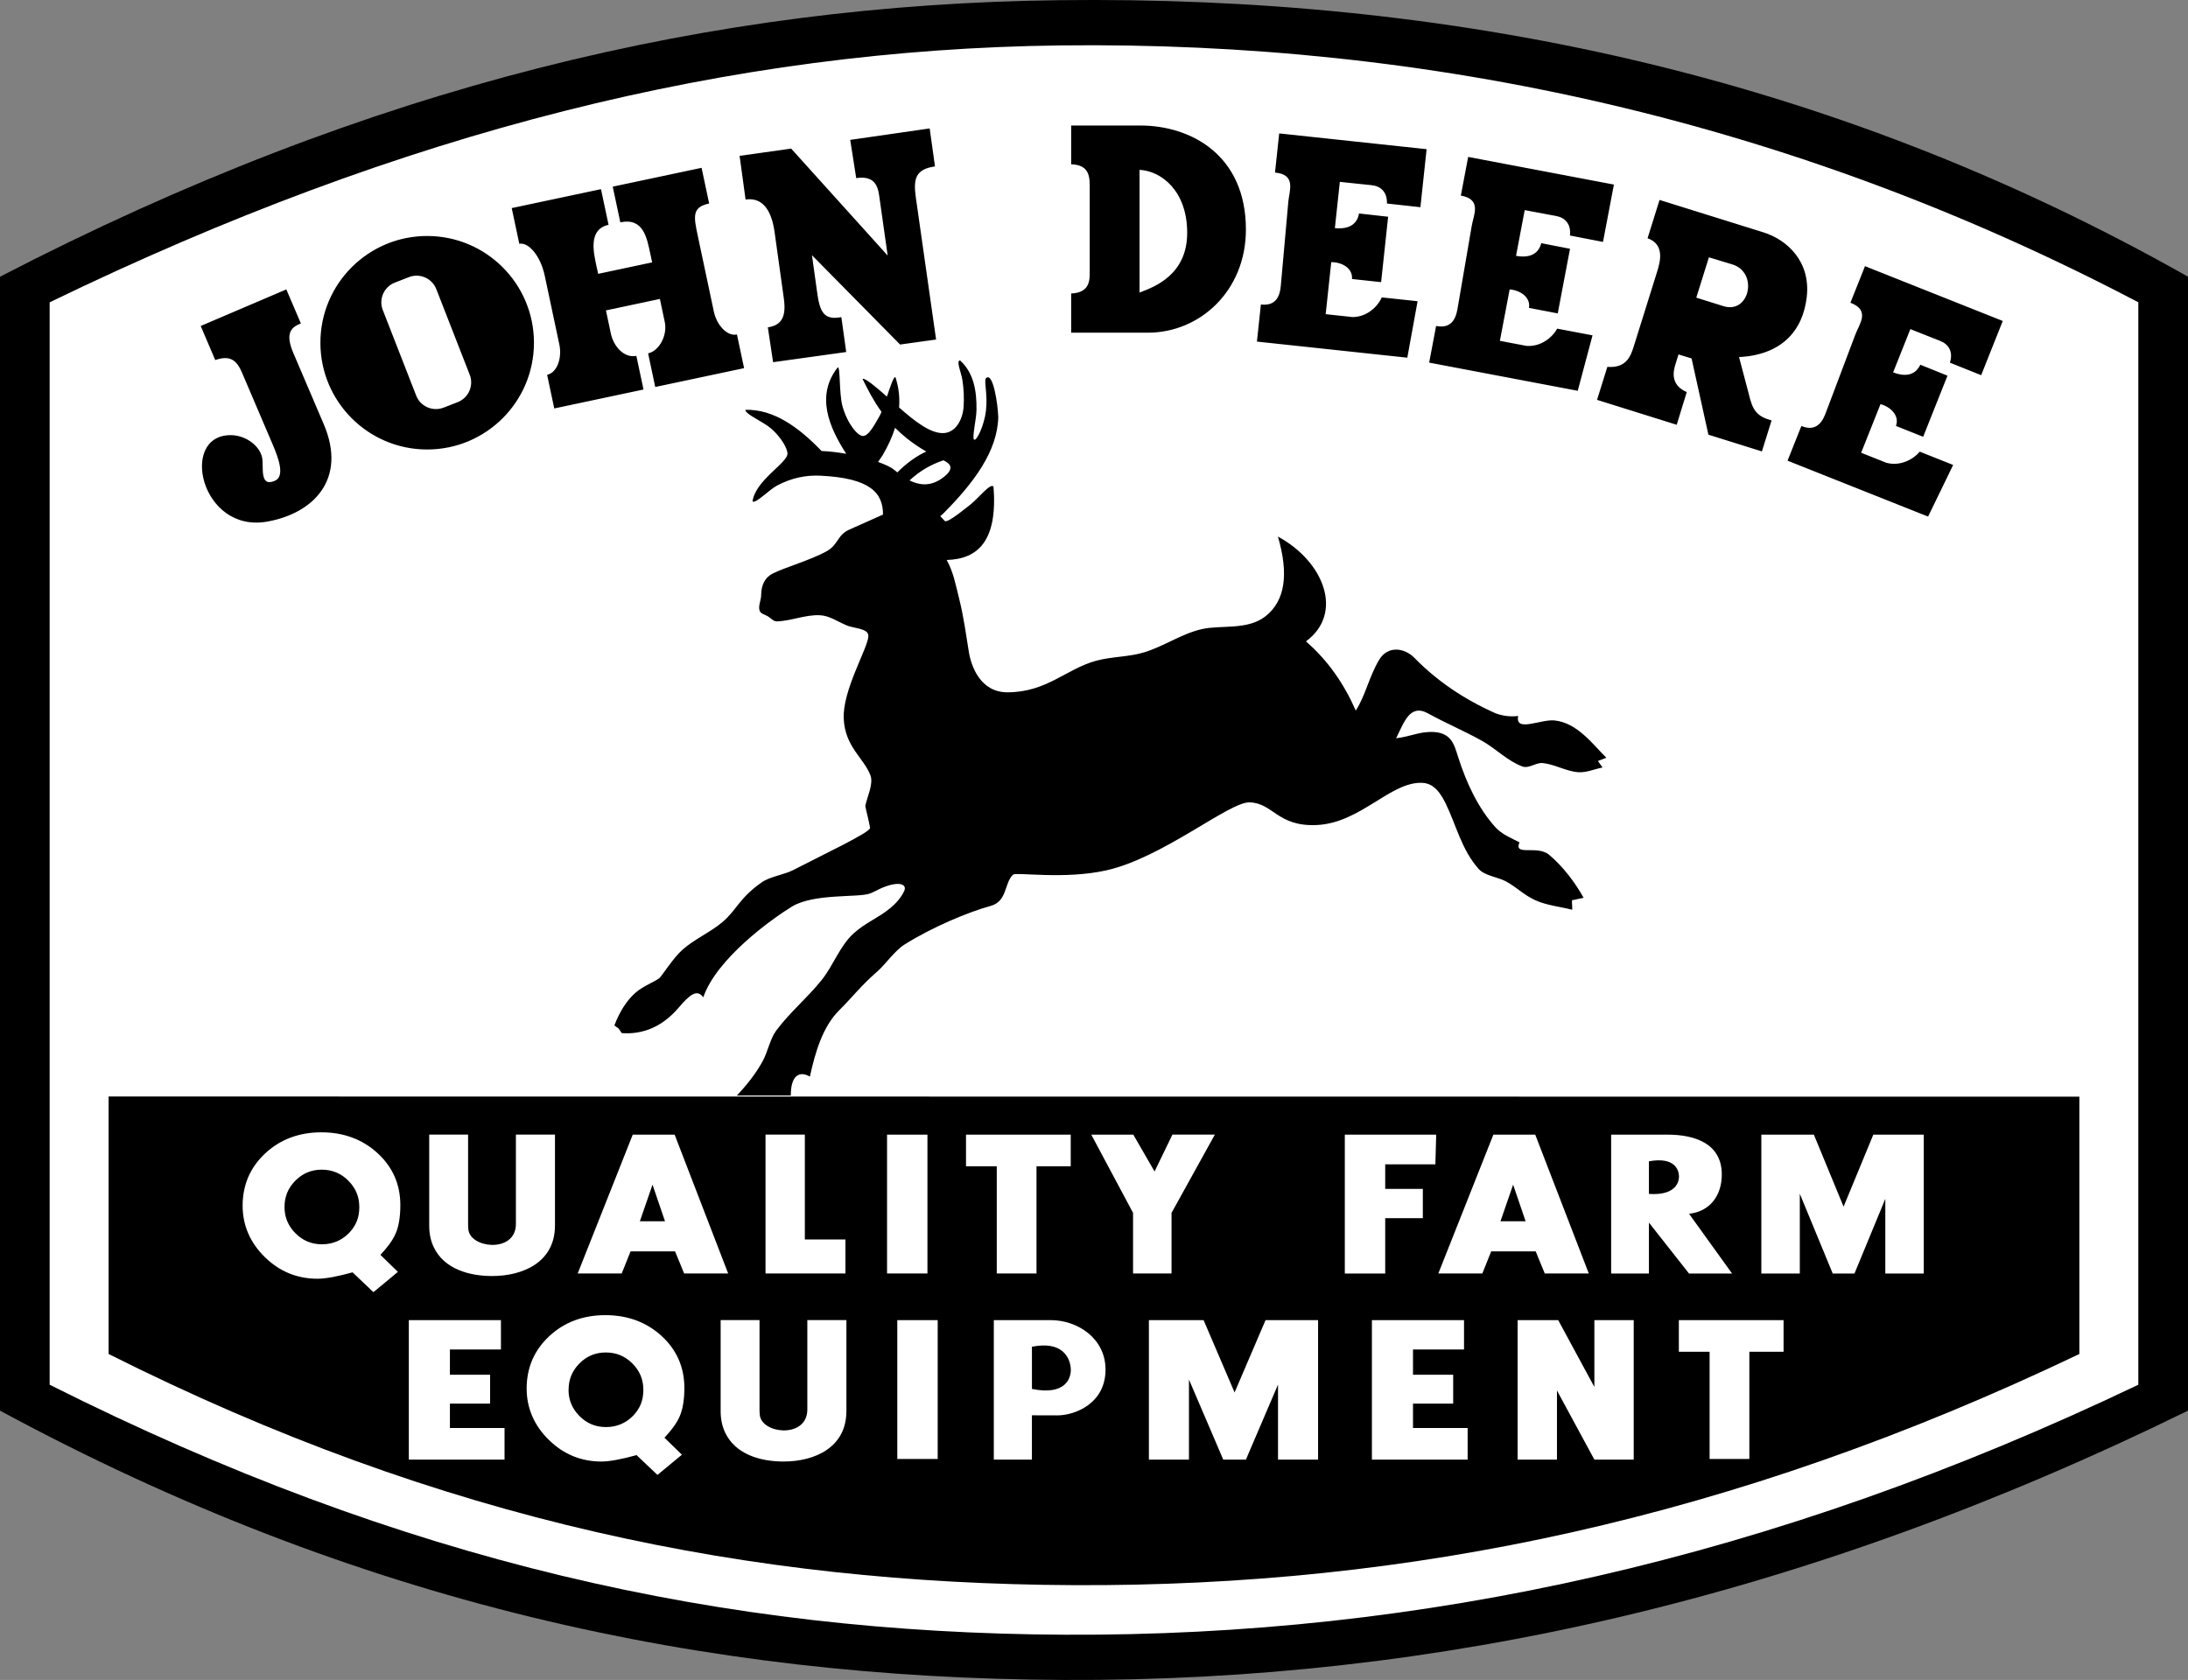 <?xml version="1.0" encoding="UTF-8"?><svg id="a" xmlns="http://www.w3.org/2000/svg" viewBox="0 0 892 685.04"><rect x="0" y="0" width="892" height="685.04" fill="#808080" stroke="none"/><defs><style>.b,.c{fill:#fff;}.c,.d{fill-rule:evenodd;}</style></defs><path class="d" d="M0,112.84C151.28,34.44,291.09,1.79,431.57,.08c157.19-1.91,312.32,28.91,460.43,112.76v462.38c-157.01,77.03-306.99,110.54-458.52,109.81-145.75-.7-287.38-30.85-433.48-109.81V112.84H0Z"/><path class="c" d="M20.25,123.27C164.66,53.24,298.12,20.15,432.23,18.52c150.05-1.82,298.14,30.49,439.52,104.75v441.38c-149.89,71.61-293.05,102.63-437.71,101.94-139.13-.67-269.52-29.45-413.8-101.94V123.27h0Z"/><path class="d" d="M847.71,447.2v104.92c-141.42,67.57-273.62,94.91-410.1,94.26-131.28-.63-257.19-25.86-393.33-94.26v-105l803.43,.08h0Z"/><path d="M384.57,187.71l.11,.05c2.39,1.1,5.25,3.22-.89,7.46-4.8,3.32-9.33,2.51-12.98,.69,3.98-3.75,8.59-6.45,13.76-8.2h0Zm-19.66-13.26c1.49,1.49,3.12,2.97,4.94,4.42,2.28,1.81,4.86,3.57,7.78,5.26-4.27,1.94-8.16,4.86-11.8,8.49-.48-.38-.92-.74-1.31-1.06-1.27-1.03-3.59-2.14-6.55-3.19,.87-1.25,1.62-2.33,1.83-2.69,2.32-3.95,3.99-7.68,5.1-11.23h0Zm18.42,36.02l1.08-.92c12.51-12.57,22.24-25.47,22.56-39.48-.21-5.72-2.17-18.44-4.96-15.89-1.04,.86,.72,6.23-.05,13.26-.64,5.84-3.9,12.86-4.93,11.76-.71-1.27,.99-8.16,1.06-11.98,.15-8.22-1.34-15.43-6.7-20.25-1.71,.03,.47,4.96,.93,7.81,.6,3.73,.76,7.7,.51,11.17-.38,5.15-3.11,10.05-7.58,10.6-5.56,.69-12.54-4.94-18.71-10.4,.34-4.42-.23-8.51-1.49-12.33-.61-.59-2.03,3.59-3.48,7.9-4.38-3.87-8.99-7.75-9.94-7.23,2.18,4.46,4.51,8.99,7.73,13.44-.29,.72-.56,1.32-.8,1.75-2.71,4.82-4.63,8-6.7,8.1-2.19,.1-6.48-5.12-8.42-12.22-1.41-5.16-.79-16.26-1.93-15.75-9.02,11.57-3.55,24.29,3.47,35.23-3.35-.59-6.79-1-10.05-1.14-9.16-9.51-19.4-17.13-31.1-16.79,.21,1.99,7.28,4.76,10.66,7.74,4.06,3.58,6.39,7.86,6.55,9.97,.3,3.85-13.09,10.94-14.25,19.63,1.17,1.16,6.73-4.74,10.04-6.48,6.06-3.2,11.91-4.27,17.63-4,20.23,.97,25.57,6.94,25.52,15.91h-.11s-13.6,6.07-13.6,6.07c-5.03,2.24-4.4,6.09-9.2,8.79-6.59,3.7-17.33,6.68-22.17,9.2-2.93,1.53-4.56,4.41-4.6,8.79-.02,2.1-1.26,4.27-.63,6.27,.41,1.29,2.19,1.59,3.35,2.3,1.22,.75,2.33,2.15,3.76,2.09,5.93-.23,11.64-2.82,17.57-2.51,3.78,.2,6.97,2.51,10.46,3.97,3.07,1.53,9.38,1.18,9.2,4.6-.25,5.02-10.6,21.98-10.04,33.67,.55,11.44,8.14,15.91,10.88,23.01,1.35,3.51-1.39,8.86-2.09,12.55,.65,3.23,1.38,5.66,1.95,8.91,.31,1.75-19.97,11.29-31.32,17.19-3.71,1.93-9.49,2.63-12.91,5.05-9.31,6.58-10.13,11.28-16,16.21-4.98,4.19-11.46,6.95-16.31,11.29-3.71,3.32-7.91,10.04-9.3,11.45-1.08,1.09-6.55,3.29-9.42,5.71-3.79,3.19-6.72,7.77-8.98,13.65l1.71,1.26,1.3,1.87c7.99,.62,16.21-2.16,23.16-10.34,4.7-5.54,7.6-7.66,10.07-4.25,5.44-15.82,27.81-31.89,36.1-36.97,9-5.51,27.07-3.58,31.83-5.36,1.94-.72,3.38-1.68,5.29-2.45,6.8-2.74,9.98-1.3,8.67,1.49-1.26,2.7-3.37,5-5.65,6.91-4.65,3.88-10.41,6.14-14.95,10.31-5.66,5.19-8.18,12.92-12.96,18.93-5.83,7.33-13.16,13.32-18.71,20.87-2.28,3.09-3.4,8.54-5.21,11.93-2.68,5.02-6.37,9.79-10.72,14.39l22-.02c-.05-8.12,3.44-10.19,7.78-7.71,2.14-9.88,5.23-20.39,11.98-27.08,5.13-5.08,8.88-10.01,15.37-15.66,3.51-3.06,7.16-8.53,11.19-11.08,11.32-7.15,26.19-13.33,35.11-15.76,6.9-1.88,5.52-9.3,9.14-12.74,1.22-1.16,20.85,2.07,38-1.76,23.14-5.16,50.14-27.97,58.43-27.74,9.62,.26,11.33,9.88,27.18,9.26,18.02-.71,30.12-17.65,43.12-17.23,3.31,.11,6.49,1.94,9.55,8.19,4.45,9.09,6.59,19.13,13.6,26.98,2.49,2.79,8.01,3.28,11.27,5.12,4.48,2.53,7.14,5.47,11.82,7.6,4.63,2.1,10.08,2.62,15.01,3.87,.09-1.44-.17-2.43-.08-3.87,1.58-.33,3.15-.67,4.73-1-3.44-6.19-8.34-12.73-14.08-17.55-4.89-4.1-14.54,.79-12.06-5.07-3.46-1.78-7.29-3.31-9.88-6.21-7.01-7.84-11.69-17.84-15.11-28.49-1.73-5.38-2.83-11.56-14.01-10.1-3.3,.43-6.86,1.84-11.3,2.36,3.2-6.35,5.57-14.25,13.02-10.13,7.22,4,14.88,7.18,22.07,11.23,5.65,3.18,10.33,8.19,16.42,10.42,2.62,.96,5.49-1.68,8.26-1.4,4.95,.5,9.48,3.35,14.44,3.72,3.37,.25,6.63-1.28,9.95-1.91-.63-.89-1.26-1.77-1.89-2.66,1.14-.44,2.29-.88,3.44-1.31-5.75-5.76-11.92-14.24-21.11-15.22-5.6-.6-16.26,5.03-14.83-1.83-3.07,.4-6.14,.04-9.21-1.08-12.85-5.69-23.94-13.23-33.08-22.59-4-4.1-10.83-5.19-14.41,.8-4.08,6.83-5.61,14.7-9.52,20.67-4.75-10.84-11.31-20.39-20.31-28.21,15.53-11.44,7.42-32.56-11.43-42.74,4.43,15.12,3.06,26.09-5.04,32.49-7.33,5.79-18.06,3.48-25.88,5.23-8.28,1.86-15.37,6.95-23.47,9.45-6.38,1.97-13.16,1.71-19.61,3.44-12.3,3.31-20.19,12.89-36.26,12.9-11.1,.01-14.8-10.73-15.72-16.39-1.17-7.2-2.14-14.5-3.92-21.58-1.38-5.49-2.37-11.08-5.13-15.99,12.77-.36,20.82-7.8,19.09-29.91-1.19-1.68-6.12,4.69-9.41,7.31-4.93,3.92-9.49,7.42-10.45,6.71l-1.85-2h0ZM174.15,96.23c24.04,0,43.53,19.49,43.53,43.53s-19.49,43.53-43.53,43.53-43.53-19.49-43.53-43.53,19.49-43.53,43.53-43.53h0Zm-13.21,19.02c-4.42,1.72-6.62,6.74-4.89,11.16l13.63,34.92c1.72,4.41,6.74,6.62,11.16,4.89l5.77-2.25c4.41-1.72,6.62-6.74,4.89-11.16l-13.63-34.92c-1.72-4.41-6.74-6.62-11.16-4.89l-5.77,2.25h0Zm535.74-10.32l-5.14,16.44,11.06,3.46c10.7,3.35,14.34-13.77,3.61-17.02l-9.52-2.88h0Zm-20.11-23.4l42.36,13.22c9.57,2.99,19.28,11.81,17.65,26.28-1.59,14.13-10.53,23.71-27.61,24.57l3.91,14.81c1.6,7,3.34,9.34,9.35,11.04l-3.94,12.62-21.81-6.82-6.86-31.09-5.33-1.63-1.24,3.98c-.87,2.78-2.23,8.43,4.6,11.36l-4.09,13.34-32.48-10.16,4.2-13.45c7.81,.56,9.52-4.35,10.8-8.45l9.46-30.26c1.17-3.75,3.43-11.17-3.86-13.74l4.88-15.62h0Zm83.74,27l56.17,22.35-8.8,22.11-12.74-5.11c1.43-4.57-.62-7.55-3.95-8.86l-12.18-4.82-7.02,17.64c3.81,1.49,8.69,1.96,11.08-3.12l11.08,4.47-9.92,24.92-11.09-4.43c1.52-4.01-1.98-7.73-6.3-8.89l-7.89,19.82,10.27,4.09c5.8,1.58,11.15-1.53,13.62-4.53l13.62,5.42-10.22,21.05-57.29-22.79,5.63-14.14c7.1,2.92,9.2-3.37,10.24-6.13l11.79-31.23c1.61-4.27,6.18-9.8-2.03-12.91l5.94-14.92h0Zm-161.76-44.54l59.4,11.27-4.44,23.38-13.48-2.6c.54-4.75-2.05-7.29-5.56-7.95l-12.88-2.41-3.54,18.65c4.02,.74,8.9,.27,10.29-5.17l11.72,2.28-5,26.35-11.73-2.24c.73-4.22-3.41-7.21-7.88-7.53l-3.98,20.96,10.86,2.06c5.99,.45,10.65-3.62,12.51-7.03l14.4,2.73-6.03,22.61-60.58-11.49,2.84-14.95c7.52,1.52,8.39-5.06,8.89-7.96l5.64-32.9c.77-4.49,4.2-10.79-4.45-12.29l2.99-15.78h0Zm-77.06-9.59l60.11,6.43-2.53,23.66-13.64-1.5c.15-4.78-2.63-7.1-6.18-7.47l-13.03-1.36-2.02,18.87c4.07,.41,8.9-.45,9.84-5.98l11.87,1.33-2.86,26.67-11.87-1.28c.39-4.27-3.98-6.91-8.46-6.87l-2.27,21.21,10.99,1.18c6.01-.03,10.33-4.47,11.9-8.02l14.58,1.56-4.19,23.02-61.31-6.56,1.62-15.13c7.62,.91,7.95-5.72,8.21-8.65l2.97-33.25c.41-4.54,3.31-11.1-5.43-11.89l1.71-15.97h0Zm-56.92,14.86v50.03c6.18-2.33,19.42-7.27,19.42-24.36s-10.51-25.21-19.42-25.67h0Zm-27.87-18.08h28.16c20.58,0,43.07,11.98,43.07,42.41,0,25.06-18.79,42.07-39.97,42.07h-31.27v-15.99c7.75-.29,7.57-5.66,7.57-8.91v-33.18c0-4.86,.4-10.36-7.57-10.58v-15.82h0Zm-135.18,12.37l21.02-2.96,39.34,43.62-3.48-24.59c-.68-4.78-2.66-7.97-9.34-6.99l-2.45-15.59,32.4-4.67,2.16,15.49c-8,1.15-8.89,5.09-7.79,12.79l8.24,57.79-14.68,2.05-35.92-36.42,2.13,15.3c1.07,7.67,2.66,11.35,9.85,9.94l1.98,14.23-29.81,4.15-2.14-14.21c5.95-.86,7.5-4.78,6.52-11.78l-3.76-26.98c-1.11-8-4.28-14.42-11.84-13.37l-2.44-17.82h0Zm-92.89,21.3l36.38-7.72,3.09,14.55c-8.43,1.79-6.04,11.43-5.02,16.46l.79,3.52,21.99-4.67-.76-3.57c-1.38-6.49-2.82-14.75-12.21-12.76l-3.09-14.55,36.22-7.68,3.09,14.55c-7.11,1.51-6.31,5.31-4.62,13.27l6.54,30.84c1.14,5.35,5.33,10.17,9.41,9.3l2.91,13.73-36.22,7.68-2.91-13.72c4.54-.96,7.94-7.39,6.8-12.74l-2-9.44-21.99,4.67,2,9.44c1.14,5.35,5.52,10.13,10.4,9.09l2.91,13.73-36.38,7.72-2.91-13.72c4.19-.89,6.12-7.01,4.98-12.36l-5.94-27.99c-1.81-8.54-6.82-13.82-10.38-13.07l-3.09-14.55h0Zm-126.8,48.07l34.9-14.91,5.94,13.91c-4.51,1.61-6.29,4.53-3.05,12.1l12.36,28.94c9.67,22.65-4.45,36.46-23.08,39.74-27.14,4.78-35.92-35.34-14.83-35.26,6.07,.02,11.59,4.21,12.73,8.87,.9,3.67-1.31,12.55,5.24,9.75,4.25-1.81,1.48-9.31-.87-14.81l-12.49-29.25c-2.03-4.76-4.59-7.42-10.93-5.18l-5.94-13.91h0Z"/><path class="b" d="M672.23,486.84c9.92,.7,12.18-3.9,12.25-6.91,.07-3.01-1.86-8.29-12.25-6.38v13.29h0Zm-13.62-24.16h21.26c11.06,0,22.07,3.6,22.07,16.26,0,8.57-4.82,15.08-13.35,16l17.53,24.36h-17.55l-16.34-20.76v20.76h-15.4v-56.63h1.78Zm-237.91,103.69c13.82,2.8,15.79-4.5,15.85-7.52,.07-3.01-1.56-12.49-15.85-9.68v17.19h0Zm-15.53-28.06h23.16c11.06,0,22.37,7.5,22.37,20.16,0,13.9-12.54,18.72-19.73,18.68l-10.28-.03v18.06s-15.53,0-15.53,0v-56.87h0Zm180.34-75.64l-.34,12.11h-20.45v10.01h15.34v11.96h-15.34v22.56h-16.47v-56.63h37.26Zm-140.62,0h17.13s8.67,15.03,8.67,15.03l7.28-15.04h17.3s-17.66,31.92-17.66,31.92v24.71h-15.69v-24.72l-17.04-31.91h0Zm-77.3,75.64h14.69v56.63h-16.47v-56.63h1.78Zm-4.18-75.64h14.69v56.63h-16.47v-56.63h1.78Zm-35.29,0v42.74h16.55v13.88h-32.58v-56.63h16.03Zm-67.26,35.33h10.25l-5.09-14.93-5.16,14.93h0Zm14.17-35.33l21.83,56.63h-17.95l-3.7-9.02h-18.14l-3.62,9.02h-17.94l22.45-56.63h17.05Zm336.68,35.33h10.25l-5.09-14.93-5.16,14.93h0Zm14.17-35.33l21.84,56.63h-17.95l-3.7-9.02h-18.14l-3.62,9.02h-17.94l22.45-56.63h17.05Zm-280.83,112.76c0,14.81-12.89,20.54-25.63,20.54-9.18,0-19.63-2.78-23.87-11.95-1.17-2.54-1.76-5.41-1.76-8.6v-37.12h15.85v36.46c0,.17,.05,2.33,.12,2.33,.46,3.71,4.94,6.06,9.48,6.18,4.91,.13,9.89-2.34,9.89-8.51v-36.46h15.93v37.12h0Zm-118.81-75.64c0,14.81-12.89,20.54-25.63,20.54-9.18,0-19.63-2.78-23.87-11.95-1.18-2.54-1.76-5.41-1.76-8.6v-37.12h15.85v36.46c0,.17,.05,2.33,.12,2.33,.46,3.71,4.94,6.06,9.48,6.18,4.91,.13,9.89-2.34,9.89-8.51v-36.46h15.93v37.12h0Zm50.19,94.69l-7.36,6.1-1.04,.86-.99-.94-7.53-7.15c-3.01,.83-5.65,1.47-7.91,1.89-2.55,.48-4.68,.73-6.39,.73-8.3,0-15.45-2.94-21.44-8.81-3.01-2.95-5.27-6.17-6.78-9.67-1.53-3.53-2.29-7.32-2.29-11.37s.78-8.12,2.34-11.7c1.56-3.56,3.87-6.78,6.95-9.63,3.06-2.84,6.51-4.98,10.33-6.39,3.8-1.42,7.96-2.12,12.48-2.12s8.63,.7,12.44,2.09c3.82,1.4,7.28,3.5,10.36,6.3,3.11,2.82,5.45,6.01,7.03,9.57,1.58,3.57,2.37,7.49,2.37,11.74,0,2.33-.15,4.45-.46,6.35-.31,1.94-.78,3.66-1.42,5.16-.63,1.49-1.59,3.09-2.87,4.8-.95,1.26-2.07,2.59-3.37,3.97l5.64,5.49,1.48,1.44-1.57,1.3h0Zm-44.65-27.74c0,4.1,1.47,7.64,4.41,10.63h0c1.5,1.52,3.14,2.66,4.94,3.41,1.8,.76,3.77,1.14,5.9,1.14,4.28,0,7.92-1.49,10.92-4.46h0c.73-.74,1.37-1.51,1.91-2.32,.54-.8,.99-1.63,1.35-2.5,.35-.86,.62-1.77,.8-2.74,.18-.98,.27-2.03,.27-3.16,0-2.08-.36-4.01-1.08-5.76-.73-1.78-1.84-3.42-3.33-4.93h0c-1.49-1.52-3.15-2.65-4.95-3.41-1.81-.76-3.8-1.14-5.95-1.14-4.23,0-7.83,1.51-10.79,4.52-1.47,1.5-2.57,3.14-3.3,4.92-.72,1.77-1.08,3.71-1.08,5.81h0Zm-71.14-46.79l-7.36,6.1-1.04,.86-.99-.94-7.53-7.15c-3.01,.84-5.65,1.47-7.91,1.89-2.55,.48-4.68,.72-6.39,.72-8.3,0-15.45-2.94-21.44-8.81-3-2.95-5.27-6.17-6.78-9.67-1.53-3.53-2.29-7.32-2.29-11.37s.78-8.13,2.34-11.71c1.56-3.56,3.87-6.77,6.95-9.63,3.07-2.84,6.51-4.97,10.33-6.39,3.8-1.41,7.96-2.12,12.48-2.12s8.63,.7,12.44,2.09c3.82,1.4,7.28,3.5,10.36,6.3,3.11,2.82,5.45,6.01,7.03,9.57,1.58,3.57,2.37,7.49,2.37,11.74,0,2.33-.15,4.45-.46,6.34-.31,1.94-.78,3.66-1.42,5.16-.63,1.49-1.59,3.09-2.87,4.8-.95,1.26-2.07,2.59-3.37,3.97l5.64,5.49,1.48,1.44-1.57,1.3h0Zm-44.65-27.74c0,4.1,1.47,7.64,4.41,10.63h0c1.5,1.52,3.14,2.66,4.94,3.41,1.8,.76,3.77,1.14,5.89,1.14,4.28,0,7.92-1.49,10.92-4.46h0c.73-.74,1.37-1.51,1.91-2.32,.54-.8,.99-1.63,1.35-2.5,.35-.86,.62-1.77,.8-2.75,.18-.98,.27-2.03,.27-3.16,0-2.08-.36-4-1.08-5.76-.73-1.77-1.84-3.42-3.33-4.93h0c-1.49-1.52-3.15-2.66-4.96-3.41-1.81-.76-3.8-1.14-5.95-1.14-4.23,0-7.83,1.51-10.79,4.52-1.47,1.5-2.58,3.14-3.3,4.92-.72,1.77-1.08,3.71-1.08,5.81h0Zm306.57-16.65v43.73h-16.2v-43.73h-12.54v-12.89h42.69v12.89h-13.94Zm290.61,75.64v43.73h-16.2v-43.73h-12.54v-12.89h42.69v12.89h-13.94Zm50.55-88.53h20.56v56.63h-15.68v-30.45l-12.57,30.45h-8.87l-13.42-32.51v32.51h-15.68v-56.63h21.41l12.12,29.37,12.12-29.37h0Zm-247.79,75.64h21.42v56.87h-16.33v-30.58l-13.09,30.58h-9.24l-13.98-32.65v32.65h-16.33v-56.87h22.3l12.63,29.49,12.63-29.49h0Zm-349.25,0h37.54v11.96h-20.8v10.31h16.38v11.78h-16.38v9.94h22.27v12.88h-39.02v-56.87h0Zm392.63,0h37.54v11.96h-20.8v10.31h16.38v11.78h-16.38v9.94h22.27v12.88h-39.02v-56.87h0Zm59.39,0h16.54l14.75,27.25v-27.25h16.04v56.87h-16.04l-15.25-28.18v28.18h-16.04v-56.87h0Z"/></svg>